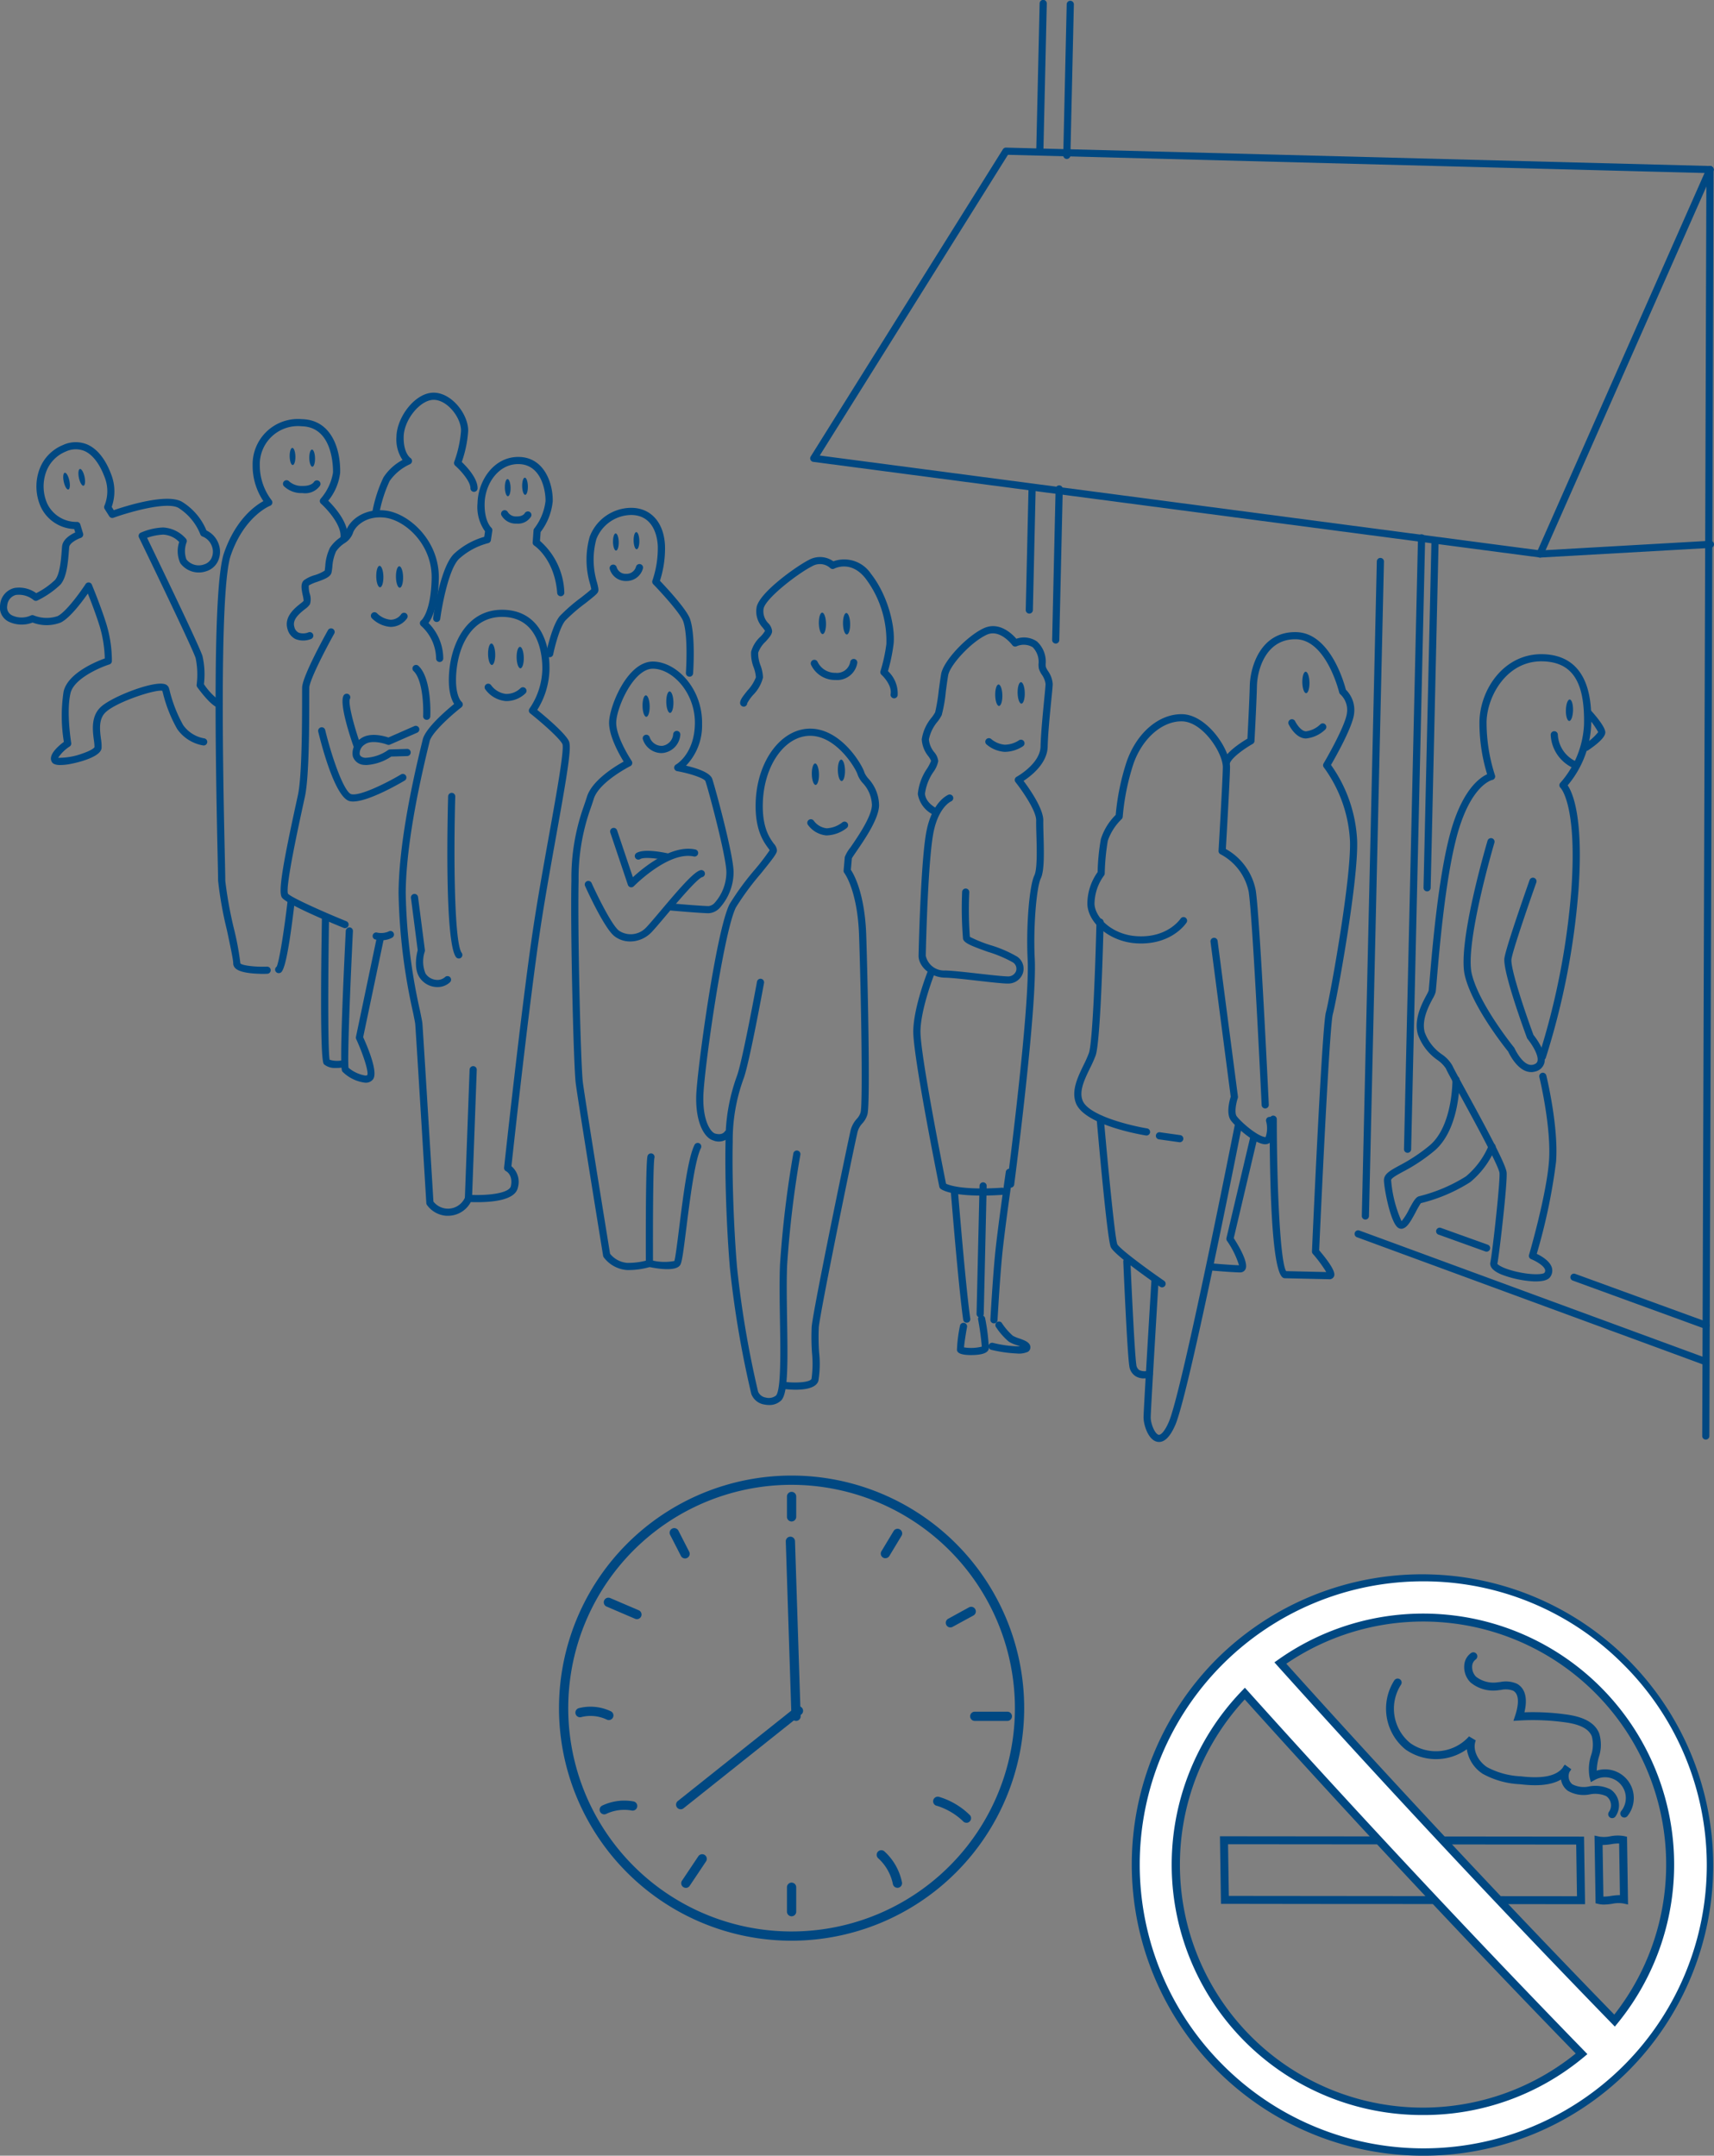 <svg xmlns="http://www.w3.org/2000/svg" xmlns:xlink="http://www.w3.org/1999/xlink" width="231.648" height="291.372" viewBox="0 0 231.648 291.372">
  <rect x="0" y="0" width="231.648" height="291.372" fill="#808080" stroke="none"/>
  <defs>
    <clipPath id="clip-path">
      <rect id="長方形_3911" data-name="長方形 3911" width="231.648" height="194.903" fill="none"/>
    </clipPath>
    <clipPath id="clip-path-2">
      <rect id="長方形_3912" data-name="長方形 3912" width="62.868" height="62.87" fill="none"/>
    </clipPath>
    <clipPath id="clip-path-3">
      <rect id="長方形_3913" data-name="長方形 3913" width="78.671" height="78.709" fill="none"/>
    </clipPath>
  </defs>
  <g id="グループ_1159" data-name="グループ 1159" transform="translate(-2024 -7232.403)">
    <g id="グループ_1154" data-name="グループ 1154" transform="translate(2024 7232.403)">
      <g id="グループ_1153" data-name="グループ 1153" transform="translate(0 0)" clip-path="url(#clip-path)">
        <path id="パス_25133" data-name="パス 25133" d="M74.621,20.991a.483.483,0,0,1-.472-.495L74.608.472a.484.484,0,1,1,.967.023l-.459,20.024a.485.485,0,0,1-.495.472" transform="translate(65.898 0)" fill="#004882"/>
        <path id="パス_25134" data-name="パス 25134" d="M76.554,21.444a.483.483,0,0,1-.472-.495L76.55.517a.484.484,0,0,1,.967.021l-.468,20.434a.485.485,0,0,1-.495.472" transform="translate(67.616 0.04)" fill="#004882"/>
        <path id="パス_25135" data-name="パス 25135" d="M122.278,184.023a.483.483,0,0,1-.472-.485l.565-171.177a.483.483,0,0,1,.485-.482h.009a.486.486,0,0,1,.472.485l-.565,171.177a.486.486,0,0,1-.485.482h-.009" transform="translate(108.252 10.557)" fill="#004882"/>
        <path id="パス_25136" data-name="パス 25136" d="M156.635,65.973,58.395,53.041a.481.481,0,0,1-.346-.735L84.021,10.789a.483.483,0,0,1,.421-.225l95.15,2.484a.484.484,0,1,1-.023.967L84.7,11.537,59.267,52.182l97.4,12.83,22.942-1.307a.483.483,0,1,1,.055.965Z" transform="translate(51.523 9.388)" fill="#004882"/>
        <path id="パス_25137" data-name="パス 25137" d="M110.413,64.807a.5.5,0,0,1-.185-.042.481.481,0,0,1-.246-.636l22.973-51.961a.483.483,0,1,1,.884.391L110.867,64.518a.484.484,0,0,1-.453.289" transform="translate(97.707 10.557)" fill="#004882"/>
        <path id="パス_25138" data-name="パス 25138" d="M73.87,52.115a.483.483,0,0,1-.472-.495l.378-16.468a.483.483,0,1,1,.965.023l-.376,16.468a.485.485,0,0,1-.495.472" transform="translate(65.23 30.821)" fill="#004882"/>
        <path id="パス_25139" data-name="パス 25139" d="M75.76,56.124a.483.483,0,0,1-.472-.495L75.756,35.2a.484.484,0,0,1,.967.021l-.468,20.434a.485.485,0,0,1-.495.472" transform="translate(66.91 30.861)" fill="#004882"/>
        <path id="パス_25140" data-name="パス 25140" d="M97.919,129.35a.483.483,0,0,1-.472-.495l2.027-88.447a.483.483,0,1,1,.965.023l-2.025,88.447a.485.485,0,0,1-.495.472" transform="translate(86.603 35.492)" fill="#004882"/>
        <path id="パス_25141" data-name="パス 25141" d="M100.937,121.845a.483.483,0,0,1-.472-.495l1.893-82.65a.484.484,0,0,1,.967.021l-1.893,82.652a.485.485,0,0,1-.495.472" transform="translate(89.285 33.973)" fill="#004882"/>
        <path id="パス_25142" data-name="パス 25142" d="M102.334,86.2a.483.483,0,0,1-.472-.495l1.069-46.663a.484.484,0,0,1,.967.023L102.829,85.73a.485.485,0,0,1-.495.472" transform="translate(90.527 34.28)" fill="#004882"/>
        <path id="パス_25143" data-name="パス 25143" d="M109.582,91.1a.485.485,0,0,1-.153-.028l-6.356-2.282a.484.484,0,0,1,.327-.91l6.356,2.282a.484.484,0,0,1-.174.939" transform="translate(91.319 78.079)" fill="#004882"/>
        <path id="パス_25144" data-name="パス 25144" d="M130.7,98.624a.558.558,0,0,1-.155-.028L112.69,92.084a.483.483,0,1,1,.331-.908l17.854,6.512a.483.483,0,0,1-.176.937" transform="translate(99.867 81.004)" fill="#004882"/>
        <path id="パス_25145" data-name="パス 25145" d="M144.308,106.261a.524.524,0,0,1-.157-.03l-46.9-17.248a.483.483,0,1,1,.332-.907l46.9,17.248a.483.483,0,0,1-.178.937" transform="translate(86.146 78.248)" fill="#004882"/>
        <path id="パス_25146" data-name="パス 25146" d="M117.309,131.6a14.248,14.248,0,0,1-4.533-.959c-1.086-.467-1.571-1.012-1.447-1.621.287-1.4,1.318-10.7,1.237-12.054-.055-.9-3.521-7.241-5.383-10.649-1.1-2.008-1.726-3.16-1.87-3.507a4.3,4.3,0,0,0-1.111-1.124,7.107,7.107,0,0,1-2.674-3.492c-.563-2.047.553-4.148,1.156-5.275a5.522,5.522,0,0,0,.3-.608c.023-.113.083-.825.153-1.649.346-4.091,1.156-13.667,2.756-19.582,1.583-5.855,3.953-7.555,5-8.033a23.743,23.743,0,0,1-1.039-7.115c.1-4.474,3.4-9.23,8.55-9.113,6.765.157,6.6,7.249,6.55,9.581a13.545,13.545,0,0,1-3.177,8.146c.7,1.031,2.17,4.423,1.452,14.322a100.68,100.68,0,0,1-4.406,22.508.483.483,0,1,1-.914-.314A99.74,99.74,0,0,0,122.265,78.8c.839-11.6-1.426-13.886-1.449-13.909a.49.49,0,0,1-.155-.346.469.469,0,0,1,.132-.349,12.793,12.793,0,0,0,3.192-7.819c.134-5.849-1.594-8.5-5.606-8.592-4.811-.11-7.481,4.673-7.562,8.169a23.149,23.149,0,0,0,1.133,7.228.477.477,0,0,1-.04.408.482.482,0,0,1-.334.23c-.023,0-2.9.657-4.752,7.511-1.575,5.83-2.382,15.346-2.725,19.41-.1,1.209-.14,1.636-.172,1.779a4,4,0,0,1-.389.85c-.538,1.01-1.537,2.89-1.077,4.565a6.238,6.238,0,0,0,2.359,3,4.564,4.564,0,0,1,1.384,1.5c.132.317.918,1.753,1.826,3.417,2.973,5.44,5.436,10.023,5.5,11.051.1,1.568-1,11.066-1.254,12.309.06.144.827.684,2.712,1.1,2.062.461,3.445.332,3.638.132a.471.471,0,0,0,.091-.44c-.178-.584-1.335-1.2-1.87-1.413a.483.483,0,0,1-.289-.585c.025-.081,2.351-8.052,2.693-12.653.34-4.574-1.279-11.3-1.3-11.364a.486.486,0,0,1,.355-.586.492.492,0,0,1,.585.357c.068.28,1.672,6.935,1.318,11.665a78.148,78.148,0,0,1-2.61,12.445c.631.3,1.766.956,2.038,1.855a1.442,1.442,0,0,1-.227,1.279c-.319.457-1.133.612-2.106.589" transform="translate(90.094 41.604)" fill="#004882"/>
        <path id="パス_25147" data-name="パス 25147" d="M101.361,97.645a.777.777,0,0,1-.47-.179c-1.037-.82-1.881-5.517-1.86-6.41.019-.831.839-1.281,2.079-1.959a23.078,23.078,0,0,0,4.116-2.733c3.118-2.648,3.063-8.8,3.063-8.86a.483.483,0,0,1,.476-.491.47.47,0,0,1,.489.478c.006.272.059,6.671-3.4,9.61a23.81,23.81,0,0,1-4.276,2.844c-.808.442-1.571.859-1.577,1.133a16.873,16.873,0,0,0,1.409,5.545,8.492,8.492,0,0,0,1.031-1.639c.587-1.094.916-1.668,1.405-1.753a21.6,21.6,0,0,0,6.269-2.669,11.032,11.032,0,0,0,3.08-4.187.483.483,0,0,1,.9.361,11.891,11.891,0,0,1-3.407,4.608,22.374,22.374,0,0,1-6.671,2.839,12.23,12.23,0,0,0-.72,1.258c-.671,1.25-1.124,2.021-1.74,2.181a.658.658,0,0,1-.191.023" transform="translate(88.01 68.442)" fill="#004882"/>
        <path id="パス_25148" data-name="パス 25148" d="M113.813,91.6c-1.707-.038-2.856-2.346-3.054-2.771-.5-.621-4.9-6.159-5.866-10.312-1.009-4.329,2.911-17.627,3.077-18.19a.483.483,0,1,1,.927.274c-.04.136-4.014,13.614-3.063,17.7s5.668,9.914,5.715,9.971a.43.43,0,0,1,.068.113c.013.025,1.177,2.574,2.516,2.215.425-.117.531-.31.574-.446.234-.74-.689-2.248-1.326-3.024a.492.492,0,0,1-.081-.14c-.342-.922-3.337-9.072-3.045-10.834.285-1.707,3.277-10.163,3.4-10.522a.484.484,0,0,1,.912.323c-.03.087-3.092,8.733-3.362,10.358-.187,1.128,1.711,6.862,2.971,10.265.355.444,1.889,2.476,1.449,3.864a1.647,1.647,0,0,1-1.239,1.088,2,2,0,0,1-.576.072" transform="translate(93.073 53.305)" fill="#004882"/>
        <path id="パス_25149" data-name="パス 25149" d="M113.719,56.348a.483.483,0,0,1-.259-.884,7.059,7.059,0,0,0,1.891-1.653,10.552,10.552,0,0,0-1.634-2.21.483.483,0,1,1,.718-.646c.71.791,1.894,2.221,1.879,2.912-.017.706-1.267,1.694-2.316,2.4a.479.479,0,0,1-.28.083" transform="translate(100.644 45.143)" fill="#004882"/>
        <path id="パス_25150" data-name="パス 25150" d="M114.241,57.359a.49.49,0,0,1-.176-.038,5.192,5.192,0,0,1-3.1-4.491.483.483,0,1,1,.965-.017,4.22,4.22,0,0,0,2.514,3.617.484.484,0,0,1-.2.929" transform="translate(98.614 46.515)" fill="#004882"/>
        <path id="パス_25151" data-name="パス 25151" d="M113.017,51.521c-.019.8-.249,1.445-.516,1.439s-.47-.659-.451-1.462.249-1.445.517-1.439.468.661.45,1.462" transform="translate(99.58 44.488)" fill="#004882"/>
        <path id="パス_25152" data-name="パス 25152" d="M94.156,49.509c.019.8-.181,1.454-.45,1.462s-.5-.638-.516-1.439.181-1.456.448-1.462.5.638.517,1.439" transform="translate(82.819 42.721)" fill="#004882"/>
        <path id="パス_25153" data-name="パス 25153" d="M73.784,50.258c.019.8-.181,1.454-.45,1.462s-.5-.638-.516-1.439.181-1.456.448-1.462.5.638.518,1.439" transform="translate(64.714 43.386)" fill="#004882"/>
        <path id="パス_25154" data-name="パス 25154" d="M72.18,50.423c.019.8-.181,1.454-.45,1.462s-.5-.638-.516-1.439.181-1.456.448-1.462.5.638.518,1.439" transform="translate(63.289 43.533)" fill="#004882"/>
        <path id="パス_25155" data-name="パス 25155" d="M48.643,50.92c.019.8-.181,1.454-.45,1.462s-.5-.638-.516-1.439.181-1.456.448-1.462.5.638.518,1.439" transform="translate(42.371 43.975)" fill="#004882"/>
        <path id="パス_25156" data-name="パス 25156" d="M46.943,51.2c.019.8-.181,1.454-.45,1.462s-.5-.638-.516-1.439.181-1.456.448-1.462.5.638.518,1.439" transform="translate(40.86 44.225)" fill="#004882"/>
        <path id="パス_25157" data-name="パス 25157" d="M44.638,39.326c.015.64-.145,1.163-.359,1.169s-.4-.51-.414-1.15.145-1.165.359-1.171.4.512.414,1.152" transform="translate(38.983 33.926)" fill="#004882"/>
        <path id="パス_25158" data-name="パス 25158" d="M46.113,39.231c.015.64-.145,1.163-.359,1.169s-.4-.51-.414-1.152.145-1.163.359-1.169.4.51.414,1.152" transform="translate(40.294 33.842)" fill="#004882"/>
        <path id="パス_25159" data-name="パス 25159" d="M36.9,35.436c.015.64-.145,1.163-.359,1.169s-.4-.51-.414-1.152.145-1.163.359-1.169.4.51.414,1.152" transform="translate(32.104 30.469)" fill="#004882"/>
        <path id="パス_25160" data-name="パス 25160" d="M21.5,33.2c.015.64-.145,1.163-.359,1.169s-.4-.51-.414-1.15.145-1.165.359-1.169.4.51.414,1.15" transform="translate(18.422 28.487)" fill="#004882"/>
        <path id="パス_25161" data-name="パス 25161" d="M5.352,34.886c.134.627.074,1.169-.134,1.214s-.487-.425-.623-1.052-.074-1.171.134-1.216.487.427.623,1.054" transform="translate(4.02 30.065)" fill="#004882"/>
        <path id="パス_25162" data-name="パス 25162" d="M6.439,34.616c.134.627.074,1.169-.134,1.214s-.487-.425-.623-1.052-.074-1.171.134-1.216.487.427.623,1.054" transform="translate(4.986 29.825)" fill="#004882"/>
        <path id="パス_25163" data-name="パス 25163" d="M22.906,33.324c.015.64-.145,1.163-.359,1.169s-.4-.51-.414-1.152.145-1.163.359-1.169.4.51.414,1.152" transform="translate(19.669 28.592)" fill="#004882"/>
        <path id="パス_25164" data-name="パス 25164" d="M38.137,35.336c.015.64-.145,1.163-.359,1.169s-.4-.51-.414-1.152.145-1.163.359-1.169.4.51.414,1.152" transform="translate(33.206 30.38)" fill="#004882"/>
        <path id="パス_25165" data-name="パス 25165" d="M35.891,47.491c.019.8-.181,1.454-.45,1.462s-.5-.638-.516-1.439.181-1.456.448-1.462.5.638.518,1.439" transform="translate(31.038 40.927)" fill="#004882"/>
        <path id="パス_25166" data-name="パス 25166" d="M27.889,41.932c.019.8-.181,1.454-.45,1.462s-.5-.638-.516-1.439.181-1.456.448-1.462.5.638.518,1.439" transform="translate(23.926 35.987)" fill="#004882"/>
        <path id="パス_25167" data-name="パス 25167" d="M29.3,41.964c.019.8-.181,1.454-.45,1.462s-.5-.638-.516-1.439.181-1.456.448-1.462.5.638.518,1.439" transform="translate(25.178 36.015)" fill="#004882"/>
        <path id="パス_25168" data-name="パス 25168" d="M37.934,47.73c.019.8-.181,1.454-.45,1.462s-.5-.638-.516-1.439.181-1.456.448-1.462.5.638.518,1.439" transform="translate(32.854 41.14)" fill="#004882"/>
        <path id="パス_25169" data-name="パス 25169" d="M61.288,45.309c.019.8-.181,1.454-.45,1.462s-.5-.638-.516-1.439.181-1.456.448-1.462.5.638.518,1.439" transform="translate(53.609 38.988)" fill="#004882"/>
        <path id="パス_25170" data-name="パス 25170" d="M59.56,45.281c.019.8-.181,1.454-.45,1.462s-.5-.638-.516-1.439.181-1.456.448-1.462.5.638.518,1.439" transform="translate(52.073 38.963)" fill="#004882"/>
        <path id="パス_25171" data-name="パス 25171" d="M60.921,55.8c.017.8-.183,1.454-.451,1.462s-.5-.638-.516-1.439.181-1.456.448-1.462.5.638.519,1.439" transform="translate(53.281 48.31)" fill="#004882"/>
        <path id="パス_25172" data-name="パス 25172" d="M59.057,56.075c.019.8-.181,1.454-.45,1.462s-.5-.638-.516-1.439.181-1.456.448-1.462.5.638.518,1.439" transform="translate(51.626 48.556)" fill="#004882"/>
        <path id="パス_25173" data-name="パス 25173" d="M101.837,104.4a.481.481,0,0,1-.47-.461c-.013-.251-1.2-25.19-1.753-28.843a7.4,7.4,0,0,0-3.8-5.05.484.484,0,0,1-.272-.463c.006-.091.529-9.032.58-11.253.045-1.925-2.69-6.187-5.5-6.252-2.693-.06-5.409,2.323-6.6,5.8a31.463,31.463,0,0,0-1.43,7.1.5.5,0,0,1-.149.317,7.393,7.393,0,0,0-1.87,2.933,30.625,30.625,0,0,0-.414,4.41.473.473,0,0,1-.1.285,6.592,6.592,0,0,0-1.282,3.84c.093,1.906,2.465,4.165,5.721,4.355,4.174.266,5.895-2.348,5.912-2.374a.484.484,0,0,1,.814.523c-.081.127-2.047,3.1-6.781,2.816-3.468-.2-6.5-2.62-6.631-5.275A7.38,7.38,0,0,1,79.2,72.455a29.067,29.067,0,0,1,.433-4.444,7.936,7.936,0,0,1,2.01-3.286,32.04,32.04,0,0,1,1.468-7.162c1.35-3.93,4.38-6.524,7.54-6.452,3.275.076,6.5,4.7,6.442,7.241-.045,2-.47,9.376-.565,10.979a8.135,8.135,0,0,1,4.046,5.619c.557,3.7,1.713,27.913,1.76,28.943a.483.483,0,0,1-.459.506h-.034" transform="translate(69.145 45.422)" fill="#004882"/>
        <path id="パス_25174" data-name="パス 25174" d="M86.625,95.059c-.021,0-.043,0-.066-.006-.85-.14-8.337-1.443-9.468-4.38-.642-1.67.249-3.511,1.037-5.135a17.458,17.458,0,0,0,.716-1.611c.544-1.513.925-13.3,1.027-17.714a.484.484,0,1,1,.967.023c-.038,1.639-.389,16.082-1.082,18.02a18.118,18.118,0,0,1-.759,1.7c-.735,1.519-1.5,3.088-1,4.365.791,2.057,6.563,3.422,8.72,3.774a.484.484,0,0,1-.089.961" transform="translate(68.316 58.424)" fill="#004882"/>
        <path id="パス_25175" data-name="パス 25175" d="M87.3,103.063a.493.493,0,0,1-.264-.085c-1.439-1-6.172-4.321-6.652-5.338s-1.673-14.581-1.91-17.293a.484.484,0,0,1,.965-.083c.533,6.144,1.5,16.183,1.821,16.968.255.536,3.417,2.939,6.327,4.948a.484.484,0,0,1-.287.882" transform="translate(69.744 70.94)" fill="#004882"/>
        <path id="パス_25176" data-name="パス 25176" d="M85.921,82.379a.289.289,0,0,1-.057-.006l-2.731-.383a.484.484,0,1,1,.136-.958L86,81.416a.484.484,0,0,1-.079.963" transform="translate(73.512 72.012)" fill="#004882"/>
        <path id="パス_25177" data-name="パス 25177" d="M83.9,123.611a1.23,1.23,0,0,1-.246-.03c-1.226-.268-1.849-2.359-1.826-3.358.032-1.443,1.026-17.833,1.069-18.53a.483.483,0,1,1,.965.059c-.009.17-1.035,17.07-1.067,18.494-.021.848.55,2.278,1.067,2.391.259.057.78-.355,1.371-1.713,1.828-4.212,8.883-39.954,8.953-40.313a.484.484,0,0,1,.95.185c-.291,1.477-7.147,36.207-9.017,40.513-.672,1.549-1.417,2.321-2.219,2.3" transform="translate(72.724 71.292)" fill="#004882"/>
        <path id="パス_25178" data-name="パス 25178" d="M83.123,106.308a2.112,2.112,0,0,1-1.086-.3,1.9,1.9,0,0,1-.846-1.386c-.283-1.785-.791-13.6-.812-14.1a.483.483,0,0,1,.965-.043c.006.123.529,12.258.8,13.988a.962.962,0,0,0,.4.718,1.712,1.712,0,0,0,1.207.076.484.484,0,0,1,.285.925,3.182,3.182,0,0,1-.918.119" transform="translate(71.433 80.003)" fill="#004882"/>
        <path id="パス_25179" data-name="パス 25179" d="M93.988,95.01A1.5,1.5,0,0,1,93.831,95c-1.494-.223-3.787-2.331-4.437-3.181-.689-.9-.217-2.678-.043-3.239l-2.727-20.91a.484.484,0,1,1,.959-.125L90.326,88.56a.48.48,0,0,1-.021.213c-.253.765-.465,2.03-.142,2.455.644.844,2.744,2.652,3.81,2.81.072.011.091,0,.1-.017a3.634,3.634,0,0,0,.057-2.134.484.484,0,1,1,.95-.187c.072.368.4,2.246-.306,2.988a1.031,1.031,0,0,1-.789.321" transform="translate(76.981 59.652)" fill="#004882"/>
        <path id="パス_25180" data-name="パス 25180" d="M90.687,99.837c-1.292-.03-3.636-.24-3.734-.247a.484.484,0,0,1,.085-.963c.023,0,2.242.2,3.53.24a12.044,12.044,0,0,0-1.634-3.311.482.482,0,0,1-.064-.374l3.213-13.627a.484.484,0,0,1,.942.223L89.858,95.2c.982,1.541,2,3.46,1.564,4.24a.787.787,0,0,1-.735.393" transform="translate(76.886 72.15)" fill="#004882"/>
        <path id="パス_25181" data-name="パス 25181" d="M101.867,132.706l-5.961-.136c-.516-.013-2.083-.049-2.087-21.475a.484.484,0,1,1,.967,0c0,9.272.472,19.346,1.262,20.512l5.421.125a17.874,17.874,0,0,0-1.815-2.459.477.477,0,0,1-.117-.336c.055-1.237,1.347-30.35,1.881-32.3.506-1.843,3.422-17.875,3.258-23.156a18.356,18.356,0,0,0-3.528-9.95.481.481,0,0,1-.038-.55c.822-1.39,3-5.326,3.156-6.824a2.865,2.865,0,0,0-.88-2.5.494.494,0,0,1-.17-.266c-.017-.07-1.73-7.092-5.815-7.187s-5.251,4.1-5.3,6.327-.331,7.37-.332,7.423a.474.474,0,0,1-.247.395c-1.016.569-2.748,1.772-3.075,2.586a.483.483,0,1,1-.9-.361c.485-1.211,2.537-2.5,3.267-2.935.057-1.077.272-5.2.317-7.13.059-2.563,1.449-7.381,6.291-7.27,4.514.1,6.408,6.667,6.7,7.782a3.866,3.866,0,0,1,1.109,3.237c-.187,1.762-2.476,5.815-3.122,6.932a19.185,19.185,0,0,1,3.536,10.258c.172,5.5-2.763,21.524-3.292,23.441-.417,1.522-1.46,23.354-1.84,31.9,2.359,2.775,2.091,3.339,1.989,3.556a.652.652,0,0,1-.631.363" transform="translate(77.775 40.203)" fill="#004882"/>
        <path id="パス_25182" data-name="パス 25182" d="M94.554,54.083c-1.386-.032-2.231-1.738-2.323-1.932a.484.484,0,0,1,.874-.414c.168.353.8,1.364,1.471,1.379a3.389,3.389,0,0,0,1.936-.942.483.483,0,1,1,.667.7,4.382,4.382,0,0,1-2.625,1.211" transform="translate(81.927 45.734)" fill="#004882"/>
        <path id="パス_25183" data-name="パス 25183" d="M78.216,120.707l-.051,0a.482.482,0,0,1-.417-.542c.03-.238,3.1-23.788,2.773-30.325-.221-4.406.221-9.916.907-11.336.41-.852.331-3.607.278-5.432-.023-.78-.043-1.479-.032-1.979.032-1.341-2-4.2-2.79-5.194a.484.484,0,0,1,.147-.725c.032-.017,3.183-1.758,3.235-4.1.04-1.719.3-4.348.485-6.269.1-1.014.185-1.891.191-2.178a2.763,2.763,0,0,0-.51-1.264,3,3,0,0,1-.395-.818,3.672,3.672,0,0,1-.047-.589,2.824,2.824,0,0,0-.782-2.293,2.359,2.359,0,0,0-2.166-.134.486.486,0,0,1-.595-.153c-.015-.021-1.672-2.248-3.477-1.392-2.178,1.027-4.947,4.123-5.183,5.447-.106.593-.215,1.413-.325,2.234a18.915,18.915,0,0,1-.553,3.171,5.377,5.377,0,0,1-.542.856,5.3,5.3,0,0,0-1.19,2.431,3.132,3.132,0,0,0,.725,1.73,2.223,2.223,0,0,1,.536,1.2A3.718,3.718,0,0,1,67.8,64.5a6.726,6.726,0,0,0-1.154,2.946c.068,1.271,1.583,2,1.6,2.006a.484.484,0,1,1-.414.874A3.787,3.787,0,0,1,65.677,67.5a7.279,7.279,0,0,1,1.282-3.481,6.063,6.063,0,0,0,.514-1,2.977,2.977,0,0,0-.37-.621,3.979,3.979,0,0,1-.893-2.3,5.967,5.967,0,0,1,1.367-2.969,5.751,5.751,0,0,0,.444-.674,24.7,24.7,0,0,0,.482-2.92c.113-.837.225-1.672.332-2.276.306-1.724,3.407-5.06,5.723-6.152,2.07-.978,3.821.7,4.438,1.409a3.115,3.115,0,0,1,2.784.366,3.694,3.694,0,0,1,1.177,3.045,2.641,2.641,0,0,0,.025.4,2.789,2.789,0,0,0,.28.533,3.462,3.462,0,0,1,.648,1.781c-.008.323-.085,1.131-.2,2.251-.187,1.906-.442,4.514-.48,6.2-.053,2.291-2.257,3.981-3.26,4.635.814,1.082,2.7,3.776,2.667,5.385-.011.487.009,1.169.03,1.93.079,2.727.1,4.894-.374,5.878-.551,1.145-1.033,6.384-.81,10.87.329,6.624-2.652,29.526-2.778,30.5a.485.485,0,0,1-.491.421" transform="translate(58.365 39.821)" fill="#004882"/>
        <path id="パス_25184" data-name="パス 25184" d="M77.733,82.417c-.778-.017-2.34-.193-3.993-.38-1.738-.2-3.536-.4-4.452-.417C67.215,81.571,65.7,80,65.73,78.636c.051-2.248.348-13.635,1.128-17.114.856-3.821,2.854-4.608,2.939-4.639a.483.483,0,0,1,.344.9c-.045.019-1.617.718-2.34,3.946-.757,3.39-1.052,14.694-1.1,16.927a2.536,2.536,0,0,0,2.614,1.994c.959.021,2.778.225,4.537.423,1.63.185,3.171.357,3.908.374a1.135,1.135,0,0,0,1.146-.72,1.022,1.022,0,0,0-.421-1.169,16.776,16.776,0,0,0-3.347-1.417c-2.333-.829-3.232-1.2-3.4-1.757a51.315,51.315,0,0,1-.123-6.322.484.484,0,1,1,.967.023,51.5,51.5,0,0,0,.079,6.014,17.982,17.982,0,0,0,2.8,1.129,16.512,16.512,0,0,1,3.611,1.56,1.972,1.972,0,0,1,.746,2.257,2.087,2.087,0,0,1-2.081,1.367" transform="translate(58.415 50.526)" fill="#004882"/>
        <path id="パス_25185" data-name="パス 25185" d="M73.86,100.059c-3.653-.083-4.69-.806-4.816-.908a.486.486,0,0,1-.174-.283c-.147-.725-3.592-17.822-3.519-21.1.076-3.313,1.953-8.023,2.034-8.223a.483.483,0,1,1,.9.361c-.017.047-1.891,4.748-1.962,7.885-.068,2.98,3.05,18.647,3.456,20.672.474.223,2.37.886,7.513.542a.483.483,0,1,1,.064.963c-1.369.093-2.523.115-3.492.093" transform="translate(58.078 61.534)" fill="#004882"/>
        <path id="パス_25186" data-name="パス 25186" d="M70.18,103.284a.485.485,0,0,1-.468-.416c-.642-4.493-1.668-17.259-1.677-17.388A.483.483,0,0,1,69,85.4c.009.128,1.033,12.864,1.672,17.329a.481.481,0,0,1-.41.546.373.373,0,0,1-.079.006" transform="translate(60.462 75.504)" fill="#004882"/>
        <path id="パス_25187" data-name="パス 25187" d="M71.341,104.54h-.015a.485.485,0,0,1-.457-.51c0-.051.291-5.226.612-8.62s1.46-11.276,1.471-11.355a.484.484,0,0,1,.958.14c-.013.079-1.146,7.933-1.466,11.306s-.606,8.531-.608,8.582a.484.484,0,0,1-.495.457" transform="translate(62.982 74.333)" fill="#004882"/>
        <path id="パス_25188" data-name="パス 25188" d="M70.352,102.867a.483.483,0,0,1-.472-.495l.4-17.278a.483.483,0,1,1,.965.023l-.395,17.278a.485.485,0,0,1-.495.472" transform="translate(62.104 75.205)" fill="#004882"/>
        <path id="パス_25189" data-name="パス 25189" d="M57.721,127.65a3,3,0,0,1-.529-.059,2.246,2.246,0,0,1-1.783-1.434,135.482,135.482,0,0,1-2.9-17.106c-.448-5.377-.687-12.364-.582-16.989a25.447,25.447,0,0,1,1.56-8.943c.752-2.1,2.671-12.569,2.69-12.675a.483.483,0,1,1,.95.174c-.079.434-1.951,10.658-2.729,12.83a24.256,24.256,0,0,0-1.5,8.637c-.106,4.6.132,11.538.578,16.887a134.416,134.416,0,0,0,2.85,16.876,1.354,1.354,0,0,0,1.054.8,1.565,1.565,0,0,0,1.373-.28c.684-.784.6-5.974.529-10.144-.042-2.625-.087-5.341.006-7.557a141.942,141.942,0,0,1,1.8-15.012.478.478,0,0,1,.559-.393.485.485,0,0,1,.393.559A140.725,140.725,0,0,0,60.254,108.7c-.093,2.187-.047,4.888-.006,7.5.1,6.036.117,9.784-.767,10.8a2.279,2.279,0,0,1-1.76.65" transform="translate(46.13 62.254)" fill="#004882"/>
        <path id="パス_25190" data-name="パス 25190" d="M62.983,141.492c-.542-.013-1.018-.059-1.3-.093a.484.484,0,0,1-.423-.538.5.5,0,0,1,.536-.423c1.581.193,3.458.049,3.611-.421a14.973,14.973,0,0,0,.059-3.541A30.608,30.608,0,0,1,65.427,133c.179-2.293,4.907-25.05,5.207-26.31a3.647,3.647,0,0,1,.891-1.806,2.143,2.143,0,0,0,.508-.861c.334-1.069.059-16.292-.2-23.894-.206-6.127-1.974-8.446-1.991-8.469a.482.482,0,0,1-.1-.344L69.9,69.5a4.727,4.727,0,0,1,.769-1.3c1-1.458,2.861-4.17,2.9-5.713a4.527,4.527,0,0,0-1.248-3,3.467,3.467,0,0,1-.693-1.137c-.191-.731-2.769-5.154-6.306-5.236-3.4-.077-6.25,3.793-6.488,8.809-.166,3.515.9,4.977,1.471,5.762a1.555,1.555,0,0,1,.431.92c-.009.4-.453.993-2.2,3.154A36.894,36.894,0,0,0,55.192,76.3c-1.66,3.247-4.323,21.955-4.406,25.56-.077,3.407,1.033,4.846,1.585,5.011.9.268,1.241-.185,1.277-.238a.487.487,0,0,1,.665-.144.479.479,0,0,1,.159.652,1.976,1.976,0,0,1-2.376.655c-1.154-.342-2.357-2.353-2.276-5.959.074-3.164,2.665-22.366,4.512-25.977a36.436,36.436,0,0,1,3.454-4.71,30.934,30.934,0,0,0,1.964-2.572c-.049-.081-.145-.215-.227-.325-.6-.82-1.838-2.523-1.656-6.378.263-5.545,3.547-9.819,7.477-9.729,4.146.094,6.962,4.967,7.219,5.955a3.177,3.177,0,0,0,.519.786,5.422,5.422,0,0,1,1.454,3.624c-.042,1.83-1.936,4.59-3.067,6.237-.249.363-.529.769-.608.92l-.14,1.554c.436.654,1.893,3.237,2.081,8.871.159,4.739.6,22.838.151,24.229a3.1,3.1,0,0,1-.693,1.192,2.727,2.727,0,0,0-.688,1.4c-.465,1.949-5.024,24.142-5.183,26.161a30.449,30.449,0,0,0,.04,3.36,14.174,14.174,0,0,1-.1,3.883c-.336,1.035-2.034,1.207-3.343,1.177" transform="translate(44.272 46.342)" fill="#004882"/>
        <path id="パス_25191" data-name="パス 25191" d="M60.375,60.834a3.438,3.438,0,0,1-2.538-1.473.484.484,0,0,1,.8-.538A2.482,2.482,0,0,0,60.4,59.867a3.67,3.67,0,0,0,2.115-.8.484.484,0,0,1,.625.738,4.593,4.593,0,0,1-2.763,1.026" transform="translate(51.328 52.087)" fill="#004882"/>
        <path id="パス_25192" data-name="パス 25192" d="M73.125,54.682a4.183,4.183,0,0,1-2.47-1.024.483.483,0,0,1,.652-.712,3.253,3.253,0,0,0,1.842.769,3.562,3.562,0,0,0,1.9-.586.484.484,0,0,1,.563.788,4.528,4.528,0,0,1-2.484.765" transform="translate(62.653 46.942)" fill="#004882"/>
        <path id="パス_25193" data-name="パス 25193" d="M53.429,60.079a.492.492,0,0,1-.47-.508c.009-.41.344-.848.984-1.651a5.55,5.55,0,0,0,1.15-1.806,4.768,4.768,0,0,0-.295-1.322,5.112,5.112,0,0,1-.349-2.132,4.29,4.29,0,0,1,1.26-2.034,3.9,3.9,0,0,0,.618-.789c-.019-.043-.185-.266-.308-.427a3.206,3.206,0,0,1-.818-2.824c.485-2.04,5.475-5.54,7.039-6.329a3.111,3.111,0,0,1,3.322.181,4.346,4.346,0,0,1,5.092,1.7c2.283,2.894,3.351,7.245,3.031,9.619a23.9,23.9,0,0,1-.742,3.526,4.141,4.141,0,0,1,1.309,3.275.483.483,0,1,1-.952-.168c.227-1.277-1.213-2.6-1.228-2.61a.487.487,0,0,1-.136-.512,22.174,22.174,0,0,0,.791-3.641,14.024,14.024,0,0,0-2.831-8.89c-1.942-2.463-4.1-1.36-4.2-1.313a.485.485,0,0,1-.576-.093,2.07,2.07,0,0,0-2.448-.213c-1.889.952-6.193,4.255-6.535,5.691a2.294,2.294,0,0,0,.648,2.015,1.766,1.766,0,0,1,.5,1.052c-.009.448-.387.867-.863,1.4a3.8,3.8,0,0,0-1.018,1.517,4.434,4.434,0,0,0,.314,1.713,5.277,5.277,0,0,1,.336,1.634,5.059,5.059,0,0,1-1.36,2.385,6.117,6.117,0,0,0-.776,1.1.472.472,0,0,1-.493.459" transform="translate(47.066 35.43)" fill="#004882"/>
        <path id="パス_25194" data-name="パス 25194" d="M61.349,50a3.575,3.575,0,0,1-3.3-2.061.483.483,0,0,1,.9-.365,2.624,2.624,0,0,0,2.425,1.458,1.8,1.8,0,0,0,1.972-1.469.483.483,0,0,1,.956.147A2.764,2.764,0,0,1,61.349,50" transform="translate(51.56 41.911)" fill="#004882"/>
        <path id="パス_25195" data-name="パス 25195" d="M48.4,129.588a4.3,4.3,0,0,1-3.128-1.717.492.492,0,0,1-.085-.2c-.138-.854-3.394-20.908-3.7-23.312-.3-2.361-.738-20.776-.586-27.407A28.825,28.825,0,0,1,42.6,66.825c.138-.4.274-.8.4-1.205.684-2.2,3.762-4.091,4.96-4.754-.618-1.01-2.008-3.49-1.966-5.321.049-2.144,2.469-8.284,5.991-8.2,3.194.074,6.684,3.721,6.575,8.494a7.789,7.789,0,0,1-2.172,5.579c1.39.321,3.239.9,3.545,1.777s2.816,9.972,2.886,12.541A7.227,7.227,0,0,1,60.982,80.6a2.2,2.2,0,0,1-1.562.765c-1.33-.032-4.831-.346-4.979-.357a.484.484,0,1,1,.085-.963c.036,0,3.619.323,4.916.353a1.338,1.338,0,0,0,.856-.48,6.262,6.262,0,0,0,1.549-4.155c-.062-2.276-2.459-11.181-2.833-12.25-.14-.374-1.962-1.018-3.821-1.352a.483.483,0,0,1-.151-.9c.1-.057,2.455-1.454,2.546-5.449.1-4.151-2.948-7.442-5.63-7.5-2.639-.06-4.956,5.241-5,7.26-.047,1.994,2.068,5.177,2.089,5.209a.487.487,0,0,1-.187.7c-.042.021-4.227,2.134-4.939,4.427-.128.414-.266.816-.408,1.231a28.032,28.032,0,0,0-1.639,9.833c-.151,6.607.281,24.924.578,27.262.291,2.293,3.394,21.428,3.675,23.156a3.3,3.3,0,0,0,2.3,1.231,9.406,9.406,0,0,0,2.865-.389.445.445,0,0,1,.253-.013,7.081,7.081,0,0,0,3.264.149c.13-.293.414-2.552.663-4.544.525-4.185,1.177-9.394,2.072-11.16a.484.484,0,0,1,.863.438c-.82,1.615-1.488,6.949-1.976,10.841-.436,3.488-.6,4.646-.84,4.99-.574.823-2.773.531-4.119.257a10.444,10.444,0,0,1-3.067.4" transform="translate(36.325 42.073)" fill="#004882"/>
        <path id="パス_25196" data-name="パス 25196" d="M46.69,97.889a.484.484,0,0,1-.472-.482c-.006-1.367-.051-13.391.223-14.5a.483.483,0,1,1,.939.23c-.185.752-.217,8.941-.195,14.264a.482.482,0,0,1-.482.485H46.69" transform="translate(41.069 73.357)" fill="#004882"/>
        <path id="パス_25197" data-name="パス 25197" d="M47.9,71.913a3.463,3.463,0,0,1-2.03-.7c-1.366-1.041-3.721-6.216-3.985-6.8a.484.484,0,1,1,.882-.4c.689,1.532,2.7,5.674,3.689,6.431a2.836,2.836,0,0,0,3.613-.351c.344-.329,1.1-1.23,1.983-2.272,2.6-3.088,4.514-5.292,5.411-5.538a.483.483,0,1,1,.257.931c-.678.187-3.443,3.468-4.93,5.23-.935,1.109-1.673,1.983-2.053,2.348A4,4,0,0,1,47.9,71.913" transform="translate(37.188 55.34)" fill="#004882"/>
        <path id="パス_25198" data-name="パス 25198" d="M46.509,67.279a.419.419,0,0,1-.1-.011.488.488,0,0,1-.351-.317l-2.376-7.068a.483.483,0,0,1,.916-.308l2.134,6.342c1.418-1.307,5.23-4.444,8.444-3.751a.484.484,0,1,1-.206.946c-3.415-.752-8.061,3.972-8.108,4.021a.483.483,0,0,1-.357.145" transform="translate(38.801 52.653)" fill="#004882"/>
        <path id="パス_25199" data-name="パス 25199" d="M49.75,62.181a.4.4,0,0,1-.094-.011c-1.35-.3-3.065-.45-3.49-.161a.484.484,0,0,1-.542-.8c.982-.667,3.708-.1,4.244.017a.484.484,0,0,1-.117.956" transform="translate(40.357 54.113)" fill="#004882"/>
        <path id="パス_25200" data-name="パス 25200" d="M48.4,55.3a2.676,2.676,0,0,1-2.387-1.851.483.483,0,0,1,.916-.306,1.7,1.7,0,0,0,1.747,1.177,1.723,1.723,0,0,0,1.435-1.575.48.48,0,0,1,.525-.438.486.486,0,0,1,.438.525,2.672,2.672,0,0,1-2.283,2.45,2.79,2.79,0,0,1-.391.019" transform="translate(40.871 46.487)" fill="#004882"/>
        <path id="パス_25201" data-name="パス 25201" d="M35.013,125.55a3.507,3.507,0,0,1-2.659-1.475.477.477,0,0,1-.079-.24c-.015-.23-1.405-23.127-1.5-24.2-.019-.208-.144-.818-.3-1.59a79.8,79.8,0,0,1-1.953-16.158c.042-5.043,1.1-11.852,3.152-20.238l.113-.468c.365-1.532,3.164-3.93,4.248-4.814-.391-.61-.89-1.911-.659-4.465.348-3.881,2.474-8.375,7.321-8.263,4.722.11,6.308,4.267,6.221,8.121a10.763,10.763,0,0,1-1.651,5.413c1.026.833,3.759,3.12,4.28,4.223.382.806-.174,4.172-1.736,12.875-.74,4.121-1.579,8.794-2.193,12.942-1.454,9.795-3.556,29.015-3.842,31.632a2.785,2.785,0,0,1,.869,2.9c-.365,1.724-3.505,2.015-6.078,1.957l-.285-.008a3.494,3.494,0,0,1-3.266,1.851m-1.783-1.919a2.5,2.5,0,0,0,4.28-.585.479.479,0,0,1,.489-.329c.006,0,.229.015.586.023,2.894.066,4.947-.412,5.113-1.19.325-1.536-.637-2.019-.646-2.025a.477.477,0,0,1-.27-.485c.023-.215,2.321-21.477,3.876-31.968.618-4.161,1.458-8.839,2.2-12.97,1.02-5.677,2.072-11.548,1.809-12.3-.382-.808-2.873-2.977-4.354-4.153a.484.484,0,0,1-.083-.674,9.769,9.769,0,0,0,1.719-5.236c.026-1.169-.1-7.013-5.277-7.132-4.174-.1-6.01,3.751-6.335,7.383-.289,3.213.671,4.061.68,4.068a.5.5,0,0,1,.179.383.487.487,0,0,1-.179.378c-1.52,1.186-4.027,3.481-4.291,4.586l-.115.476c-2.032,8.312-3.084,15.047-3.124,20.013a78.816,78.816,0,0,0,1.934,15.958c.183.9.295,1.439.319,1.7.093,1.052,1.362,21.939,1.492,24.081" transform="translate(25.343 38.782)" fill="#004882"/>
        <path id="パス_25202" data-name="パス 25202" d="M33.551,79.127a.484.484,0,0,1-.38-.2C31.6,76.768,32.061,59.2,32.117,57.21a.485.485,0,0,1,.495-.47h0a.483.483,0,0,1,.468.5c-.215,7.411-.172,19.7.867,21.122a.482.482,0,0,1-.106.676.487.487,0,0,1-.295.093" transform="translate(28.448 50.426)" fill="#004882"/>
        <path id="パス_25203" data-name="パス 25203" d="M32.917,76.559c-.083,0-.166-.008-.251-.017a2.9,2.9,0,0,1-2.093-1.271c-.833-1.252-.382-3.216-.253-3.694l-.91-7.056a.483.483,0,1,1,.958-.123l.924,7.153a.485.485,0,0,1-.015.2,4.247,4.247,0,0,0,.1,2.98,1.917,1.917,0,0,0,1.392.848,1.532,1.532,0,0,0,1.243-.368.484.484,0,0,1,.669.7,2.459,2.459,0,0,1-1.766.648" transform="translate(26.133 56.856)" fill="#004882"/>
        <path id="パス_25204" data-name="パス 25204" d="M33.737,94.658h-.006a.483.483,0,0,1-.467-.5l.64-17.4a.492.492,0,0,1,.5-.465.483.483,0,0,1,.467.5l-.64,17.393a.486.486,0,0,1-.495.466" transform="translate(29.563 67.808)" fill="#004882"/>
        <path id="パス_25205" data-name="パス 25205" d="M37.537,51.278a3.831,3.831,0,0,1-2.773-1.592.483.483,0,0,1,.793-.552,2.9,2.9,0,0,0,2,1.177,2.716,2.716,0,0,0,1.951-.759.484.484,0,0,1,.712.655,3.71,3.71,0,0,1-2.686,1.071" transform="translate(30.82 43.483)" fill="#004882"/>
        <path id="パス_25206" data-name="パス 25206" d="M28.772,85.5a.509.509,0,0,1-.172-.036c-1.8-.735-7.729-3.2-8.346-4.11-.487-.714.008-3.964,1.957-12.887l.212-.976c.546-2.521.555-9.874.559-13.013,0-.718,0-1.25.008-1.509.036-1.526,3.145-7.128,3.5-7.763a.484.484,0,0,1,.844.472c-1.294,2.312-3.352,6.344-3.375,7.313-.006.255-.008.78-.008,1.488,0,3.439-.013,10.6-.58,13.217l-.213.978c-.6,2.771-2.448,11.2-2.085,12.167.366.459,4.308,2.265,7.9,3.726a.484.484,0,0,1-.195.931" transform="translate(17.845 39.954)" fill="#004882"/>
        <path id="パス_25207" data-name="パス 25207" d="M24.929,86.2a2.27,2.27,0,0,1-1.549-.484c-.166-.176-.61-.638-.293-19.811a.483.483,0,0,1,.491-.474h0a.484.484,0,0,1,.472.491c-.113,6.809-.187,17.841.083,19.169a3.435,3.435,0,0,0,1.577.1.484.484,0,0,1,.127.959,6.208,6.208,0,0,1-.912.049" transform="translate(20.419 58.149)" fill="#004882"/>
        <path id="パス_25208" data-name="パス 25208" d="M27.647,87.362a5.239,5.239,0,0,1-3.073-1.507c-.125-.172-.45-.627.459-19.031a.528.528,0,0,1,.506-.459.484.484,0,0,1,.461.508c-.327,6.588-.767,17.265-.595,18.472a4.742,4.742,0,0,0,2.263,1.05c.06,0,.223,0,.274-.068.2-.4-.5-2.674-1.5-4.86a.484.484,0,0,1-.032-.3l2.85-13.6a.484.484,0,0,1,.946.2L27.385,81.208c.818,1.806,2,4.8,1.33,5.7a1.211,1.211,0,0,1-1.044.453h-.023" transform="translate(21.698 58.98)" fill="#004882"/>
        <path id="パス_25209" data-name="パス 25209" d="M27.818,67.867a4.233,4.233,0,0,1-.786-.091.483.483,0,0,1,.21-.942,2.513,2.513,0,0,0,1.575-.134.483.483,0,1,1,.518.816,2.745,2.745,0,0,1-1.517.351" transform="translate(23.688 59.21)" fill="#004882"/>
        <path id="パス_25210" data-name="パス 25210" d="M27.429,62.08a2,2,0,0,1-.383-.043c-1.945-.436-3.759-7.3-4.267-9.393a.483.483,0,1,1,.939-.229c.976,4.012,2.606,8.469,3.539,8.677,1.175.272,4.748-1.505,6.722-2.682a.484.484,0,0,1,.495.831c-.523.31-4.911,2.888-7.045,2.839" transform="translate(20.232 46.255)" fill="#004882"/>
        <path id="パス_25211" data-name="パス 25211" d="M27.093,57.24c-.079,0-.161-.006-.24-.015a1.675,1.675,0,0,1-1.577-1.156,2.322,2.322,0,0,1,1.029-2.376c1.216-.925,3.16-.385,3.783-.176l3.487-1.532a.484.484,0,1,1,.389.886L30.3,54.48a.492.492,0,0,1-.37.008c-.565-.223-2.21-.657-3.037-.026a1.417,1.417,0,0,0-.687,1.343c.093.327.455.431.744.459a5.724,5.724,0,0,0,3.086-1.046.484.484,0,0,1,.263-.087l2.3-.068a.473.473,0,0,1,.5.468.486.486,0,0,1-.468.5l-2.161.064a6.751,6.751,0,0,1-3.371,1.146" transform="translate(22.408 46.164)" fill="#004882"/>
        <path id="パス_25212" data-name="パス 25212" d="M26.477,57.182a.486.486,0,0,1-.446-.323c-.468-1.33-1.951-5.762-1.4-6.928a.484.484,0,1,1,.874.414c-.263.553.544,3.647,1.439,6.193a.484.484,0,0,1-.295.618.5.5,0,0,1-.172.026" transform="translate(21.782 44.129)" fill="#004882"/>
        <path id="パス_25213" data-name="パス 25213" d="M31.421,55h-.013a.483.483,0,0,1-.459-.506c.06-1.284-.051-4.877-1.279-6.07a.484.484,0,1,1,.674-.693c1.792,1.741,1.581,6.6,1.57,6.809a.483.483,0,0,1-.493.461" transform="translate(26.239 42.296)" fill="#004882"/>
        <path id="パス_25214" data-name="パス 25214" d="M41.173,57.029a.483.483,0,0,1-.472-.495,6.037,6.037,0,0,0-2.013-4.38.485.485,0,0,1,.028-.767S40,50.308,40.1,45.76c.106-4.676-3.643-7.955-6.38-8.248s-4.074,1.42-4.253,2.078a2.694,2.694,0,0,1-1.171,1.4,4.107,4.107,0,0,0-1.116,1.094,5.98,5.98,0,0,0-.5,2.1c-.036.308-.07.572-.11.752-.136.608-.976.91-1.951,1.264a5.372,5.372,0,0,0-1.124.485,3.34,3.34,0,0,0,.123,1.094,2.311,2.311,0,0,1,.032,1.445,2.515,2.515,0,0,1-.672.657c-.922.733-1.724,1.471-1.428,2.431a1.123,1.123,0,0,0,.574.75,1.89,1.89,0,0,0,1.3-.03.483.483,0,1,1,.366.893,2.837,2.837,0,0,1-2.076.011A2.066,2.066,0,0,1,20.627,52.6c-.516-1.67.958-2.843,1.749-3.471a3.788,3.788,0,0,0,.429-.37,5.713,5.713,0,0,0-.134-.782c-.155-.755-.315-1.536.159-1.987a4.581,4.581,0,0,1,1.462-.7,5.206,5.206,0,0,0,1.358-.618c.013-.1.04-.336.072-.6a6.529,6.529,0,0,1,.642-2.5,5,5,0,0,1,1.354-1.352c.463-.346.729-.557.82-.884.359-1.313,2.282-3.114,5.287-2.782,3.105.329,7.364,4,7.243,9.23-.083,3.641-.888,5.29-1.394,5.972a6.848,6.848,0,0,1,1.994,4.8.485.485,0,0,1-.495.472" transform="translate(18.237 32.45)" fill="#004882"/>
        <path id="パス_25215" data-name="パス 25215" d="M29.164,45.795a3.982,3.982,0,0,1-2.491-1.165.484.484,0,0,1,.7-.669,3.03,3.03,0,0,0,1.815.867,1.741,1.741,0,0,0,1.418-.706.484.484,0,1,1,.808.531,2.727,2.727,0,0,1-2.249,1.143" transform="translate(23.586 38.937)" fill="#004882"/>
        <path id="パス_25216" data-name="パス 25216" d="M20.158,74.345a.485.485,0,0,1-.465-.4.479.479,0,0,1,.2-.476c.349-.665,1.009-4.886,1.458-8.692a.493.493,0,0,1,.536-.425.484.484,0,0,1,.423.536c-1.094,9.279-1.672,9.381-2.053,9.449a.552.552,0,0,1-.1.008" transform="translate(17.495 57.189)" fill="#004882"/>
        <path id="パス_25217" data-name="パス 25217" d="M21.41,104.967c-1.1-.025-2.72-.166-3.313-.752a.926.926,0,0,1-.291-.687c.011-.427-.444-2.561-.844-4.444a50.8,50.8,0,0,1-1.2-6.724c.006-.263-.021-1.452-.06-3.252-.346-15.537-.631-36.69.856-41,1.556-4.522,4.178-6.4,5.326-7.03a8.565,8.565,0,0,1-1.452-4.824A6.129,6.129,0,0,1,27.108,30c3.923.091,5.228,3.963,5.152,7.251a7.349,7.349,0,0,1-1.609,3.772c.829.818,2.877,3.071,2.612,5.128a.484.484,0,0,1-.959-.125c.215-1.67-1.825-3.883-2.627-4.6a.484.484,0,0,1-.045-.678,7.166,7.166,0,0,0,1.662-3.522c.015-.631.019-6.165-4.208-6.263A5.163,5.163,0,0,0,21.4,36.274a7.752,7.752,0,0,0,1.587,4.673.485.485,0,0,1-.2.763c-.034.013-3.479,1.383-5.313,6.711-1.6,4.646-1,31.757-.8,40.666.042,1.877.066,3.013.06,3.3a54.759,54.759,0,0,0,1.175,6.5,38.092,38.092,0,0,1,.865,4.667c.191.276,1.909.506,3.589.446a.483.483,0,1,1,.034.965c-.166.008-.531.017-.986.006" transform="translate(13.712 26.656)" fill="#004882"/>
        <path id="パス_25218" data-name="パス 25218" d="M27.118,44.724a.379.379,0,0,1-.079-.009.483.483,0,0,1-.385-.565,18.692,18.692,0,0,1,1.486-4.588A6.969,6.969,0,0,1,30.721,37.2a5.012,5.012,0,0,1-.82-3.167c.06-2.637,2.54-5.985,5.092-5.929,2.427.057,4.646,2.969,4.6,5.185a15.569,15.569,0,0,1-.865,4.18c.631.6,2.17,2.214,2.138,3.585a.484.484,0,0,1-.967-.021c.021-.891-1.248-2.351-2.055-3.064a.486.486,0,0,1-.132-.533,15.549,15.549,0,0,0,.914-4.17c.04-1.719-1.792-4.151-3.651-4.195-1.826-.042-4.049,2.659-4.1,4.984-.049,2.187.876,2.848.916,2.875a.489.489,0,0,1-.068.846A6.771,6.771,0,0,0,28.98,40.04,18.124,18.124,0,0,0,27.6,44.331a.483.483,0,0,1-.485.393" transform="translate(23.68 24.972)" fill="#004882"/>
        <path id="パス_25219" data-name="パス 25219" d="M58.437,59.165l-.023,0a.483.483,0,0,1-.45-.516c0-.049.342-4.992-.372-6.984-.387-1.082-3.05-3.976-4.044-5a.484.484,0,0,1-.108-.5,13.607,13.607,0,0,0,.725-4.631c-.04-.973-.414-4.151-3.53-4.221a5.118,5.118,0,0,0-4.771,3.256,10.621,10.621,0,0,0,.1,5.917c.161.659.234.961.125,1.218s-.45.546-1.723,1.549a22.507,22.507,0,0,0-2.708,2.34c-.752.9-1.422,3.555-1.619,4.5A.483.483,0,1,1,39.1,55.9c.03-.149.763-3.664,1.823-4.93a22.931,22.931,0,0,1,2.852-2.48c.533-.419,1.182-.929,1.4-1.148-.023-.14-.085-.4-.142-.627a11.5,11.5,0,0,1-.077-6.454,6.039,6.039,0,0,1,5.71-3.917c2.629.06,4.344,2.032,4.474,5.149a14.314,14.314,0,0,1-.686,4.714c.835.874,3.581,3.811,4.055,5.134.784,2.183.442,7.168.427,7.379a.484.484,0,0,1-.493.45" transform="translate(34.737 32.295)" fill="#004882"/>
        <path id="パス_25220" data-name="パス 25220" d="M45.839,42.657a2.249,2.249,0,0,1-2.2-1.619.483.483,0,0,1,.939-.23,1.276,1.276,0,0,0,1.288.882,1.32,1.32,0,0,0,1.324-.969.487.487,0,0,1,.591-.34.479.479,0,0,1,.344.585,2.289,2.289,0,0,1-2.282,1.69" transform="translate(38.767 35.873)" fill="#004882"/>
        <path id="パス_25221" data-name="パス 25221" d="M31.466,55.01l-.053,0A.483.483,0,0,1,31,54.464c.036-.28.924-6.86,2.837-8.688A10.138,10.138,0,0,1,37.9,43.5l.108-.738a5.663,5.663,0,0,1-1.014-3.821c.07-3.06,2.24-6.316,5.623-6.238,3.428.077,4.591,3.624,4.539,5.987a8.138,8.138,0,0,1-1.636,4.161l-.087,1.2a9.638,9.638,0,0,1,3.29,6.96.482.482,0,0,1-.444.518.477.477,0,0,1-.519-.444c-.349-4.525-2.982-6.325-3.1-6.4a.487.487,0,0,1-.215-.438l.117-1.609a.5.5,0,0,1,.1-.268,7.435,7.435,0,0,0,1.519-3.7c.03-1.366-.553-4.93-3.594-5-2.786-.064-4.574,2.7-4.633,5.294-.057,2.421.865,3.264.874,3.271a.494.494,0,0,1,.164.438l-.191,1.284a.485.485,0,0,1-.374.4A9.326,9.326,0,0,0,34.5,46.475c-1.384,1.324-2.306,6.306-2.546,8.114a.481.481,0,0,1-.489.421" transform="translate(27.545 29.059)" fill="#004882"/>
        <path id="パス_25222" data-name="パス 25222" d="M37.924,38.325A2.226,2.226,0,0,1,35.9,37.2a.483.483,0,0,1,.871-.419,1.294,1.294,0,0,0,1.171.572c.85.021,1.094-.408,1.1-.425a.5.5,0,0,1,.648-.206.478.478,0,0,1,.221.631,2.068,2.068,0,0,1-1.994.967" transform="translate(31.868 32.451)" fill="#004882"/>
        <path id="パス_25223" data-name="パス 25223" d="M22.878,36.106a3.41,3.41,0,0,1-2.516-.946.483.483,0,0,1,.733-.629,2.532,2.532,0,0,0,1.806.608c1.173.026,1.505-.493,1.52-.516a.487.487,0,0,1,.655-.174.477.477,0,0,1,.193.638,2.457,2.457,0,0,1-2.391,1.018" transform="translate(17.994 30.541)" fill="#004882"/>
        <path id="パス_25224" data-name="パス 25224" d="M8.082,75.289c-.869-.021-1.031-.327-1.1-.468-.476-.9.839-2.062,1.649-2.663a21.646,21.646,0,0,1-.032-6.822c.586-2.482,4.387-4.032,5.562-4.457a16.642,16.642,0,0,0-.672-4.286c-.493-1.6-1.2-3.443-1.619-4.486-.822,1.177-2.425,3.305-3.649,3.913a5.291,5.291,0,0,1-3.819.008,4.081,4.081,0,0,1-3.105-.062A2.131,2.131,0,0,1,.015,53.654a2.531,2.531,0,0,1,1.943-2.3,3.97,3.97,0,0,1,2.939.7,10.454,10.454,0,0,0,2.535-1.779c.667-.75.825-2.835.91-3.955.017-.225.032-.423.047-.584.1-.976,1.154-1.6,1.779-1.883l-.142-.463a5.218,5.218,0,0,1-4.535-3.043,6.751,6.751,0,0,1-.111-5.154,5.653,5.653,0,0,1,3.124-3.156,4.063,4.063,0,0,1,3.277-.083c1.707.737,2.707,2.6,3.243,4.04a6.282,6.282,0,0,1,.074,4.4l.28.444c1.581-.546,7.041-2.287,9.162-1.167A8.227,8.227,0,0,1,27.9,43.578a3.194,3.194,0,0,1,1.658,1.859,3.012,3.012,0,0,1-.125,2.34,2.572,2.572,0,0,1-1.549,1.313,3.106,3.106,0,0,1-3.511-1.078,3.887,3.887,0,0,1-.155-2.869,3.218,3.218,0,0,0-2.149-1,7.477,7.477,0,0,0-2.189.434c1.252,2.588,7.069,14.628,7.485,15.977a11.12,11.12,0,0,1,.195,3.8,8.839,8.839,0,0,0,2.089,2.212.484.484,0,1,1-.136.958c-.837-.113-2.268-1.96-2.846-2.75a.49.49,0,0,1-.089-.346,10.88,10.88,0,0,0-.136-3.589c-.348-1.128-5.162-11.16-7.659-16.307a.483.483,0,0,1,.229-.648,8.4,8.4,0,0,1,3.028-.706A4.419,4.419,0,0,1,25.135,44.7a.484.484,0,0,1,.087.468,3.343,3.343,0,0,0-.03,2.325,2.132,2.132,0,0,0,2.412.67,1.614,1.614,0,0,0,.969-.823,2.04,2.04,0,0,0,.076-1.585,2.184,2.184,0,0,0-1.265-1.349.49.49,0,0,1-.306-.293,7.52,7.52,0,0,0-2.988-3.6c-1.673-.882-6.883.676-8.747,1.349a.483.483,0,0,1-.574-.195l-.621-.982a.481.481,0,0,1-.023-.476,5.149,5.149,0,0,0-.006-3.885c-.385-1.031-1.25-2.858-2.72-3.49a3.124,3.124,0,0,0-2.52.087,4.716,4.716,0,0,0-2.6,2.627,5.784,5.784,0,0,0,.106,4.41,4.375,4.375,0,0,0,3.993,2.469.463.463,0,0,1,.476.342l.374,1.216a.487.487,0,0,1-.306.6c-.487.166-1.511.687-1.566,1.241-.015.151-.03.342-.047.559-.136,1.785-.336,3.606-1.15,4.523a12.262,12.262,0,0,1-3.1,2.14.486.486,0,0,1-.538-.076,3.115,3.115,0,0,0-2.395-.67,1.6,1.6,0,0,0-1.15,1.456,1.2,1.2,0,0,0,.68,1.313,3.01,3.01,0,0,0,2.484.013.5.5,0,0,1,.419-.025,4.615,4.615,0,0,0,3.226.1c1.175-.584,3.128-3.326,3.783-4.333a.494.494,0,0,1,.448-.219.487.487,0,0,1,.4.3c.011.028,1.241,2.979,1.987,5.407a17.168,17.168,0,0,1,.718,4.926.486.486,0,0,1-.336.45C13.484,62.1,10,63.609,9.536,65.557c-.6,2.521.081,6.7.089,6.743a.486.486,0,0,1-.2.476,5.282,5.282,0,0,0-1.566,1.534,9.245,9.245,0,0,0,3.339-.6c1.158-.4,1.528-.735,1.573-.831a6.629,6.629,0,0,0-.089-.99c-.162-1.258-.408-3.16.91-4.42,1.458-1.394,7.039-3.562,8.628-3.128a.817.817,0,0,1,.618.557l.091.325a18.365,18.365,0,0,0,1.83,4.671,4.4,4.4,0,0,0,2.835,1.787.483.483,0,1,1-.132.958,5.353,5.353,0,0,1-3.519-2.227A19.139,19.139,0,0,1,22,65.477l-.06-.221c-.907-.23-6.193,1.492-7.674,2.907-.965.922-.774,2.4-.62,3.6A5.856,5.856,0,0,1,13.726,73c-.132,1.311-3.677,2.038-4.082,2.115a7.378,7.378,0,0,1-1.562.17" transform="translate(0 28.118)" fill="#004882"/>
        <path id="パス_25225" data-name="パス 25225" d="M70.182,99.5c-1.585-.036-1.664-.491-1.7-.689a19.508,19.508,0,0,1,.406-3.254.484.484,0,1,1,.952.172c-.185,1.026-.37,2.238-.4,2.733a6,6,0,0,0,2.4-.1,35.276,35.276,0,0,0-.5-3.666.483.483,0,1,1,.952-.166,25.8,25.8,0,0,1,.5,4.1c-.1.572-.888.865-2.353.871-.087,0-.17,0-.249,0" transform="translate(60.85 83.654)" fill="#004882"/>
        <path id="パス_25226" data-name="パス 25226" d="M74.567,98.909a18.07,18.07,0,0,1-3.477-.5.484.484,0,0,1,.259-.933A15.541,15.541,0,0,0,75,97.946c-.153-.06-.315-.119-.444-.162a5.168,5.168,0,0,1-1.065-.463,9.221,9.221,0,0,1-1.766-2.011.484.484,0,0,1,.8-.54,8.387,8.387,0,0,0,1.5,1.743,4.567,4.567,0,0,0,.854.359c.763.268,1.63.572,1.5,1.343a.686.686,0,0,1-.323.467,2.979,2.979,0,0,1-1.486.229" transform="translate(62.864 84.034)" fill="#004882"/>
      </g>
    </g>
    <g id="グループ_1156" data-name="グループ 1156" transform="translate(2099.549 7431.847)">
      <g id="グループ_1155" data-name="グループ 1155" transform="translate(0 0)" clip-path="url(#clip-path-2)">
        <path id="パス_25227" data-name="パス 25227" d="M31.434,62.87A31.435,31.435,0,1,1,62.87,31.434,31.471,31.471,0,0,1,31.434,62.87m0-61.62A30.185,30.185,0,1,0,61.618,31.434,30.216,30.216,0,0,0,31.434,1.25" transform="translate(0 0)" fill="#004882"/>
        <path id="パス_25228" data-name="パス 25228" d="M17.616,29.275a.624.624,0,0,1-.623-.6L16.228,5.018a.622.622,0,0,1,.6-.644l.021,0a.628.628,0,0,1,.625.606l.763,23.651a.625.625,0,0,1-.6.646Z" transform="translate(14.422 3.885)" fill="#004882"/>
        <path id="パス_25229" data-name="パス 25229" d="M9,30.441a.625.625,0,0,1-.389-1.114l15.928-12.69a.625.625,0,0,1,.778.978L9.393,30.3A.615.615,0,0,1,9,30.441" transform="translate(7.447 14.663)" fill="#004882"/>
        <path id="パス_25230" data-name="パス 25230" d="M16.937,5.167a.625.625,0,0,1-.625-.625V1.79a.625.625,0,1,1,1.25,0V4.542a.625.625,0,0,1-.625.625" transform="translate(14.497 1.035)" fill="#004882"/>
        <path id="パス_25231" data-name="パス 25231" d="M16.937,33.68a.625.625,0,0,1-.625-.625v-3.3a.625.625,0,1,1,1.25,0v3.3a.625.625,0,0,1-.625.625" transform="translate(14.497 25.888)" fill="#004882"/>
        <path id="パス_25232" data-name="パス 25232" d="M34.446,18.146h-4.4a.625.625,0,1,1,0-1.25h4.4a.625.625,0,0,1,0,1.25" transform="translate(26.146 15.016)" fill="#004882"/>
        <path id="パス_25233" data-name="パス 25233" d="M5.691,18.348a.629.629,0,0,1-.272-.062,5.112,5.112,0,0,0-3.464-.338.625.625,0,0,1-.314-1.211,6.4,6.4,0,0,1,4.32.423.625.625,0,0,1-.27,1.188" transform="translate(1.043 14.699)" fill="#004882"/>
        <path id="パス_25234" data-name="パス 25234" d="M23.65,7.8a.626.626,0,0,1-.535-.948L24.772,4.1a.625.625,0,0,1,1.069.646L24.185,7.493a.624.624,0,0,1-.535.3" transform="translate(20.463 3.374)" fill="#004882"/>
        <path id="パス_25235" data-name="パス 25235" d="M28.3,12.181a.625.625,0,0,1-.3-1.173l2.809-1.541a.625.625,0,1,1,.6,1.1L28.6,12.1a.641.641,0,0,1-.3.077" transform="translate(24.599 8.346)" fill="#004882"/>
        <path id="パス_25236" data-name="パス 25236" d="M31.251,26.5a.629.629,0,0,1-.495-.244A8.98,8.98,0,0,0,27.3,24.22.625.625,0,1,1,27.551,23a10.015,10.015,0,0,1,4.195,2.5.626.626,0,0,1-.113.876.618.618,0,0,1-.382.13" transform="translate(23.816 20.427)" fill="#004882"/>
        <path id="パス_25237" data-name="パス 25237" d="M25.544,31.9a.625.625,0,0,1-.612-.5,6.447,6.447,0,0,0-2-3.507.625.625,0,0,1,.835-.929,7.7,7.7,0,0,1,2.393,4.193.624.624,0,0,1-.491.735.527.527,0,0,1-.121.013" transform="translate(20.193 23.817)" fill="#004882"/>
        <path id="パス_25238" data-name="パス 25238" d="M9.37,31.644a.626.626,0,0,1-.518-.973l2.208-3.3a.624.624,0,1,1,1.035.7l-2.208,3.3a.622.622,0,0,1-.518.278" transform="translate(7.772 24.083)" fill="#004882"/>
        <path id="パス_25239" data-name="パス 25239" d="M3.531,25.12a.625.625,0,0,1-.27-1.188A6.968,6.968,0,0,1,7.5,23.375a.626.626,0,0,1-.232,1.23,5.671,5.671,0,0,0-3.471.453.627.627,0,0,1-.27.062" transform="translate(2.583 20.672)" fill="#004882"/>
        <path id="パス_25240" data-name="パス 25240" d="M7.68,11.64a.638.638,0,0,1-.247-.051L3.583,9.939A.624.624,0,1,1,4.075,8.79l3.853,1.651a.625.625,0,0,1-.247,1.2" transform="translate(2.848 7.766)" fill="#004882"/>
        <path id="パス_25241" data-name="パス 25241" d="M10,7.86a.621.621,0,0,1-.557-.342L7.985,4.672A.625.625,0,1,1,9.1,4.1l1.458,2.848a.621.621,0,0,1-.272.839A.6.6,0,0,1,10,7.86" transform="translate(7.036 3.342)" fill="#004882"/>
      </g>
    </g>
    <g id="グループ_1158" data-name="グループ 1158" transform="translate(2176.977 7445.067)">
      <g id="グループ_1157" data-name="グループ 1157" transform="translate(0 0)" clip-path="url(#clip-path-3)">
        <path id="パス_25242" data-name="パス 25242" d="M55.644,27.994l-.548,0c-7.485-.015-15.773-.019-24.062-.023s-16.577-.006-24.066-.023H6.439L6.3,18.813l.548,0c7.627.015,16.09.019,24.536.023,8.131,0,16.249.008,23.594.023h.527ZM7.5,26.874c7.347.015,15.442.019,23.535.023s16.177.006,23.518.019l-.106-6.983c-7.2-.015-15.125-.017-23.061-.021-8.246,0-16.507-.006-23.992-.021Z" transform="translate(5.6 16.72)" fill="#004882"/>
        <path id="パス_25243" data-name="パス 25243" d="M34.389,28.092a3.363,3.363,0,0,1-.729-.074l-.414-.093L33.1,18.767l.663.144a4.28,4.28,0,0,0,1.464-.043,5.006,5.006,0,0,1,1.849-.034l.417.093.138,9.158-.663-.144a4.19,4.19,0,0,0-1.464.045,7.787,7.787,0,0,1-1.12.106m-.081-1.077a6.188,6.188,0,0,0,1.046-.093,8.546,8.546,0,0,1,1.188-.106l-.108-6.981a5.449,5.449,0,0,0-1.048.093,7.35,7.35,0,0,1-1.188.108Z" transform="translate(29.421 16.671)" fill="#004882"/>
        <path id="パス_25244" data-name="パス 25244" d="M66.538,11.653a38.816,38.816,0,1,0,0,54.9,38.819,38.819,0,0,0,0-54.9M15.475,62.718a33.383,33.383,0,0,1-.461-46.727q22.274,24.8,45.516,48.693a33.386,33.386,0,0,1-45.055-1.966M64.988,60.2Q41.929,36.476,19.817,11.863A33.382,33.382,0,0,1,64.988,60.2" transform="translate(0.245 0.254)" fill="#fff"/>
        <path id="パス_25245" data-name="パス 25245" d="M39.335,78.709a39.354,39.354,0,0,1-27.827-67.18A39.353,39.353,0,0,1,67.163,67.18,39.094,39.094,0,0,1,39.335,78.709m0-77.634A38.28,38.28,0,0,0,12.267,66.421,38.278,38.278,0,1,0,66.4,12.288,38.028,38.028,0,0,0,39.335,1.075m.023,72.136A33.836,33.836,0,0,1,14.872,15.873l.4-.416.387.429c14.817,16.494,30.123,32.871,45.5,48.678l.4.414-.442.372a33.758,33.758,0,0,1-21.764,7.861M15.25,17.04A32.837,32.837,0,0,0,59.984,64.895C44.868,49.347,29.823,33.251,15.25,17.04M65.269,61.257l-.421-.434c-15.295-15.733-30.5-32-45.186-48.346l-.4-.451.491-.348a33.92,33.92,0,0,1,45.9,49.111Zm-44.4-49.046C35.285,28.244,50.191,44.2,65.195,59.636A32.844,32.844,0,0,0,20.868,12.211" transform="translate(0 0)" fill="#004882"/>
        <path id="パス_25246" data-name="パス 25246" d="M48.752,26.394a.537.537,0,0,1-.427-.865,1.534,1.534,0,0,0-.378-2.113,3.678,3.678,0,0,0-2.225-.234,4.251,4.251,0,0,1-2.992-.5,2.373,2.373,0,0,1-.9-1.507c-1.6.935-3.842.833-5.568.631a11.435,11.435,0,0,1-5-1.4,4.806,4.806,0,0,1-2.157-3.328,7.157,7.157,0,0,1-8.288.032,7.1,7.1,0,0,1-1.505-9.351.537.537,0,0,1,.886.608,5.994,5.994,0,0,0,1.269,7.887,6,6,0,0,0,7.935-.912l.912.544c-.519,1.305.372,2.863,1.534,3.619a10.656,10.656,0,0,0,4.539,1.235c2.95.342,4.773-.021,5.676-1.162a2.2,2.2,0,0,1,.285-.417l.873.62a3.643,3.643,0,0,1-.242.368,1.458,1.458,0,0,0-.106.735,1.334,1.334,0,0,0,.5.935,3.371,3.371,0,0,0,2.266.287,4.589,4.589,0,0,1,2.878.395,2.611,2.611,0,0,1,.663,3.683.544.544,0,0,1-.427.208" transform="translate(16.161 6.691)" fill="#004882"/>
        <path id="パス_25247" data-name="パス 25247" d="M45.419,27.982a.556.556,0,0,1-.338-.117A.541.541,0,0,1,45,27.108a2.807,2.807,0,0,0-3.505-4.24l-.606.325-.168-.669a6.191,6.191,0,0,1,.195-2.916,4.425,4.425,0,0,0,.106-2.622c-.4-.969-1.537-1.575-3.473-1.855a31.613,31.613,0,0,0-6.323-.263l-.793.047.249-.752c.266-.8.771-2.735-.283-3.32a2.824,2.824,0,0,0-1.634-.11l-.319.034a4.808,4.808,0,0,1-3.808-1.043,2.933,2.933,0,0,1-.85-2.3,2.189,2.189,0,0,1,.924-1.681.536.536,0,1,1,.608.884,1.177,1.177,0,0,0-.461.884,1.855,1.855,0,0,0,.525,1.441,3.857,3.857,0,0,0,2.958.746l.3-.03a3.7,3.7,0,0,1,2.276.236c1.112.62,1.456,1.976,1,3.855a32.6,32.6,0,0,1,5.783.312c2.344.336,3.755,1.154,4.312,2.506a5.249,5.249,0,0,1-.049,3.271,7.929,7.929,0,0,0-.276,1.791,3.878,3.878,0,0,1,4.151,6.146.543.543,0,0,1-.419.2" transform="translate(21.13 5.019)" fill="#004882"/>
      </g>
    </g>
  </g>
</svg>
